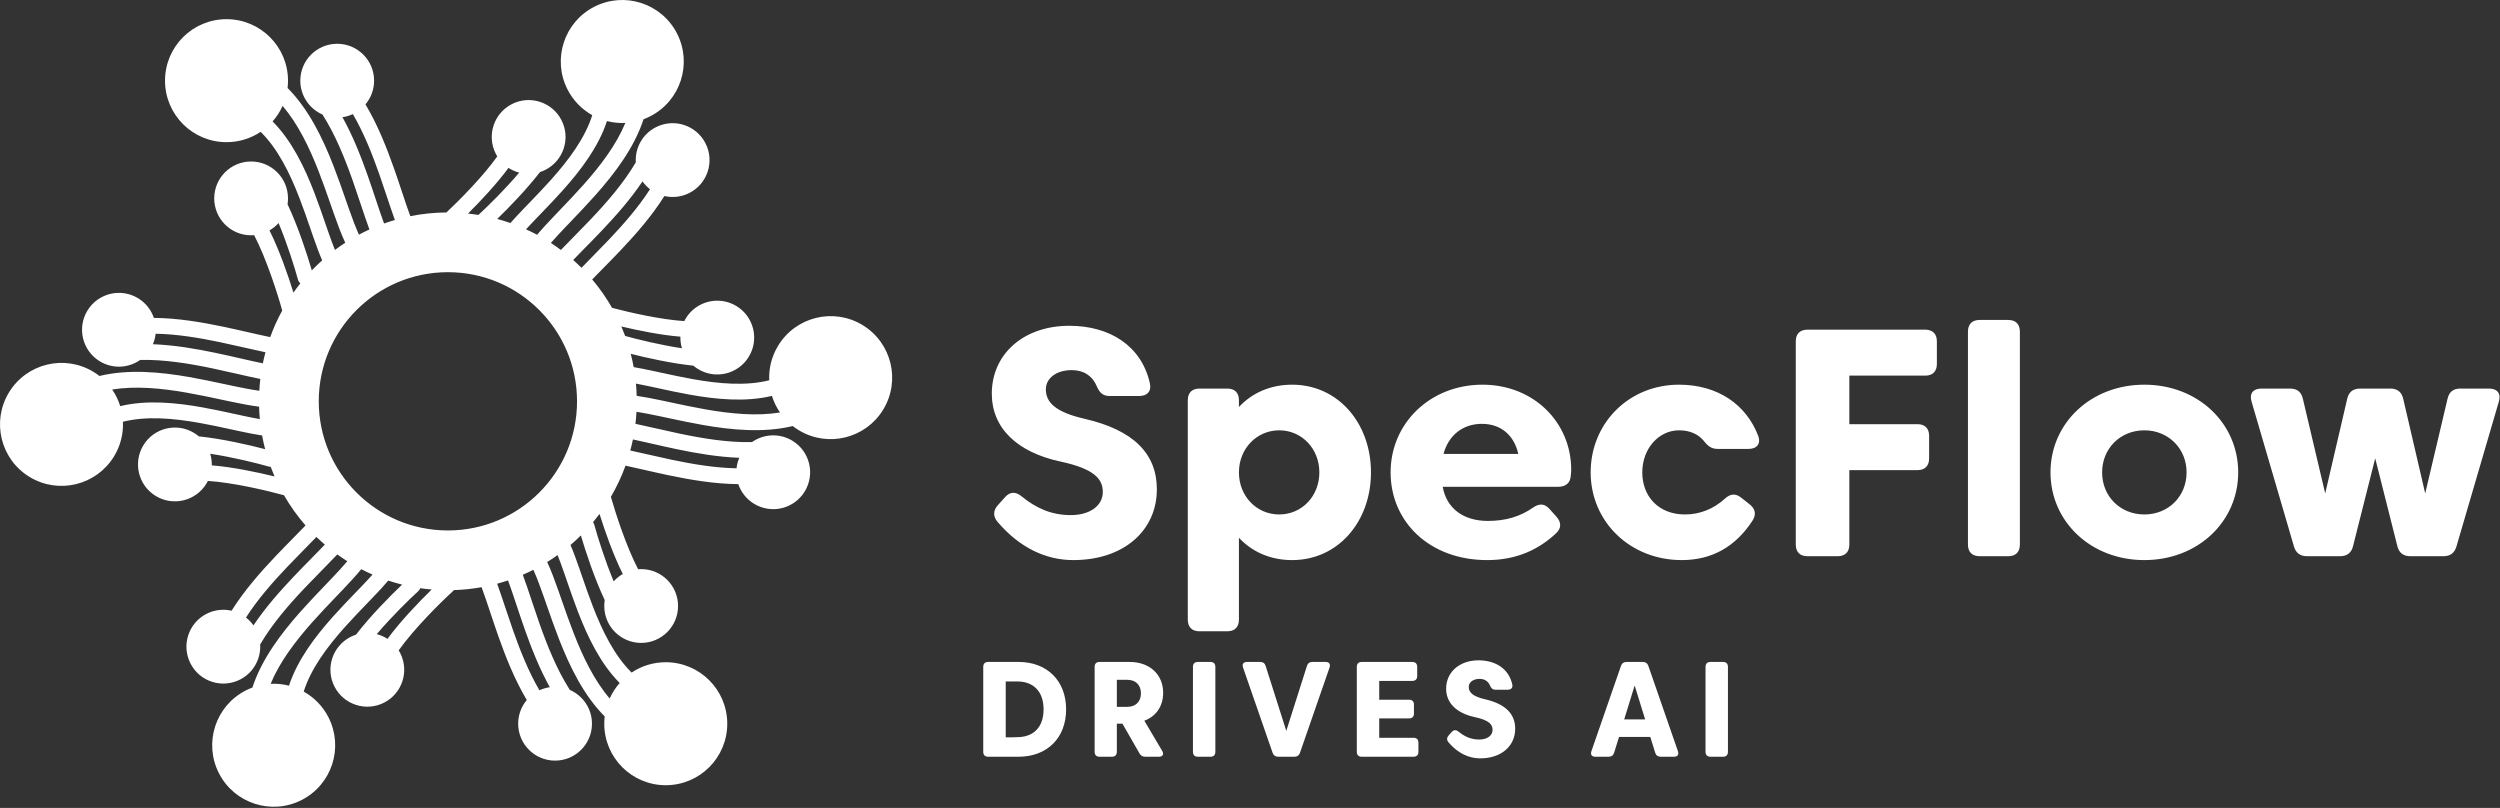 <svg width="1708" height="552" viewBox="0 0 1708 552" fill="none" xmlns="http://www.w3.org/2000/svg">
<rect x="0" y="0" width="1708" height="552" fill="#333333" stroke="none"/>
<path fill-rule="evenodd" clip-rule="evenodd" d="M319.785 145.87C322.168 146.123 324.532 146.441 326.874 146.822C333.188 141.03 344.883 129.543 354.71 117.943C352.126 117.257 349.655 116.164 347.4 114.697C339.499 125.473 328.473 137.236 319.785 145.87ZM339.685 149.583C342.737 150.406 345.744 151.339 348.702 152.376C351.326 149.395 354.233 146.304 357.262 143.139C358.659 141.679 360.088 140.197 361.539 138.692L361.54 138.691L361.54 138.69L361.541 138.69L361.552 138.678C366.375 133.676 371.446 128.416 376.451 122.822C388.575 109.273 399.626 94.488 404.631 78.692C397.621 74.78 391.655 68.82 387.728 61.135C377.172 40.473 385.365 15.165 406.027 4.609C426.69 -5.948 451.998 2.245 462.554 22.908C473.11 43.57 464.918 68.878 444.255 79.434C442.752 80.202 441.224 80.871 439.679 81.443C433.325 100.905 420.111 118.325 406.893 133.209C401.254 139.56 395.494 145.575 390.184 151.121L390.183 151.121L390.172 151.133C388.605 152.769 387.077 154.365 385.603 155.916C382.171 159.528 379.053 162.878 376.347 165.986C378.685 167.509 380.971 169.106 383.201 170.774C385.913 167.94 388.866 164.94 391.939 161.816L391.94 161.816L391.94 161.816L391.94 161.816L391.941 161.815L391.941 161.815L391.942 161.814C395.705 157.99 399.648 153.983 403.554 149.871C414.735 138.1 426.114 124.99 434.256 111.105C434.273 111.077 434.29 111.049 434.307 111.021C434.33 110.982 434.354 110.943 434.379 110.905C433.79 101.206 438.871 91.621 448.078 86.917C460.475 80.583 475.66 85.499 481.994 97.897C488.327 110.294 483.412 125.479 471.014 131.813C465.522 134.618 459.483 135.217 453.909 133.935C445.361 147.567 434.291 160.173 423.854 171.161C419.546 175.696 415.41 179.896 411.583 183.782C409.111 186.291 406.768 188.67 404.591 190.924C409.676 196.94 414.221 203.428 418.15 210.312C430.209 213.516 451.4 218.33 467.492 219.371C467.799 218.757 468.134 218.151 468.496 217.554C475.72 205.654 491.224 201.863 503.125 209.087C515.026 216.311 518.817 231.815 511.592 243.715C504.368 255.616 488.865 259.407 476.964 252.183C475.794 251.473 474.702 250.683 473.692 249.824C459.048 248.311 442.198 244.597 430.922 241.72C431.698 244.712 432.368 247.745 432.93 250.817C436.998 251.496 441.337 252.383 445.814 253.339C447.797 253.763 449.814 254.202 451.863 254.648L451.864 254.648C458.654 256.125 465.793 257.678 473.182 259C491.08 262.202 509.465 263.842 525.535 259.806C525.183 251.787 527.122 243.579 531.6 236.202C543.64 216.367 569.48 210.049 589.314 222.089C609.149 234.129 615.467 259.969 603.427 279.804C591.387 299.638 565.547 305.957 545.713 293.916C544.27 293.04 542.898 292.091 541.6 291.077C521.701 295.89 499.937 293.793 480.329 290.361C471.963 288.897 463.82 287.154 456.312 285.548L456.311 285.548L456.309 285.547C454.089 285.072 451.924 284.609 449.825 284.168C444.32 283.012 439.311 282.021 434.845 281.331C434.694 284.095 434.456 286.835 434.134 289.55C438.47 290.453 443.186 291.53 448.127 292.658L448.131 292.659L448.132 292.659L448.133 292.659L448.134 292.659L448.136 292.66C453.365 293.854 458.846 295.105 464.396 296.269C480.285 299.603 497.417 302.402 513.51 302.039C513.547 302.038 513.584 302.038 513.621 302.038L513.658 302.038L513.687 302.038L513.709 302.038L513.744 302.039C521.69 296.444 532.515 295.734 541.352 301.099C553.253 308.323 557.044 323.827 549.82 335.727C542.596 347.628 527.092 351.419 515.191 344.195C509.92 340.995 506.239 336.17 504.403 330.753C488.312 330.638 471.771 327.837 456.939 324.726C450.822 323.442 445.081 322.129 439.768 320.914L439.757 320.911L439.754 320.911L439.75 320.91L439.746 320.909C435.307 319.893 431.168 318.946 427.358 318.143C424.664 325.578 421.306 332.695 417.357 339.422C420.572 350.788 427.933 373.506 435.967 388.9C436.651 388.844 437.343 388.816 438.041 388.816C451.963 388.816 463.249 400.102 463.249 414.024C463.249 427.945 451.963 439.231 438.041 439.231C424.119 439.231 412.833 427.945 412.833 414.024C412.833 412.655 412.943 411.312 413.152 410.002C406.163 395.257 400.078 376.789 396.861 365.808C394.579 368.071 392.214 370.249 389.77 372.337C391.791 377.028 393.725 382.381 395.681 387.996C396.348 389.91 397.019 391.862 397.701 393.845L397.702 393.846L397.702 393.847L397.703 393.849C399.963 400.419 402.34 407.327 405.043 414.328C411.593 431.289 419.732 447.857 431.521 459.499C438.194 455.037 446.216 452.435 454.846 452.435C478.049 452.435 496.859 471.245 496.859 494.448C496.859 517.651 478.049 536.46 454.846 536.46C431.643 536.46 412.833 517.651 412.833 494.448C412.833 492.76 412.933 491.095 413.127 489.459C398.686 474.946 389.185 455.253 381.944 436.711C378.854 428.8 376.118 420.935 373.595 413.682L373.595 413.682L373.589 413.664C372.845 411.525 372.119 409.439 371.409 407.422C368.935 400.398 366.665 394.266 364.387 389.287C362.022 390.489 359.615 391.62 357.169 392.678C359.11 397.868 361.125 403.925 363.271 410.377L363.271 410.378L363.272 410.379L363.272 410.38L363.272 410.381L363.272 410.382L363.273 410.383L363.273 410.384L363.274 410.387C364.967 415.476 366.741 420.81 368.625 426.157C374.021 441.469 380.519 457.567 389.179 471.135C389.195 471.159 389.21 471.183 389.225 471.208C389.251 471.25 389.276 471.293 389.301 471.335C398.207 475.224 404.431 484.109 404.431 494.448C404.431 508.369 393.145 519.655 379.223 519.655C365.301 519.655 354.016 508.369 354.016 494.448C354.016 488.281 356.23 482.631 359.908 478.25C351.657 464.436 345.468 448.843 340.431 434.549C338.355 428.658 336.499 423.072 334.782 417.903L334.78 417.895L334.779 417.894L334.776 417.884L334.775 417.88C332.701 411.638 330.83 406.004 329.016 401.174C322.851 402.284 316.534 402.956 310.098 403.156C309.891 403.436 309.654 403.7 309.387 403.943C301.282 411.322 283.017 429.349 272.386 444.32C272.746 444.904 273.086 445.507 273.404 446.129C279.738 458.526 274.822 473.711 262.425 480.045C250.027 486.378 234.842 481.463 228.509 469.065C222.175 456.668 227.091 441.483 239.488 435.149C240.707 434.526 241.953 434.012 243.215 433.604C252.994 420.894 266.371 407.328 274.722 399.403C271.522 398.606 268.369 397.69 265.268 396.66C262.194 400.292 258.621 404.105 254.863 408.033C253.461 409.498 252.028 410.984 250.573 412.494L250.572 412.495L250.572 412.495C245.749 417.497 240.678 422.757 235.673 428.351C223.549 441.9 212.498 456.685 207.493 472.481C214.503 476.393 220.47 482.353 224.396 490.038C234.952 510.7 226.759 536.008 206.097 546.564C185.434 557.121 160.126 548.928 149.57 528.265C139.014 507.603 147.207 482.295 167.869 471.739C169.372 470.971 170.9 470.302 172.445 469.73C178.799 450.268 192.013 432.848 205.231 417.964C210.871 411.613 216.63 405.598 221.94 400.052L221.941 400.051L221.944 400.048L221.956 400.036L221.964 400.028L221.98 400.011C223.537 398.385 225.056 396.799 226.521 395.257C230.612 390.951 234.257 387.019 237.289 383.424C234.956 381.954 232.674 380.411 230.445 378.798C227.333 382.093 223.847 385.635 220.19 389.351L220.186 389.355L220.184 389.357L220.184 389.357C216.421 393.181 212.476 397.19 208.57 401.302C197.389 413.073 186.01 426.183 177.868 440.068C177.845 440.107 177.822 440.145 177.799 440.182L177.78 440.213C177.768 440.232 177.757 440.25 177.745 440.268C178.334 449.967 173.253 459.552 164.046 464.256C151.649 470.59 136.464 465.674 130.13 453.276C123.797 440.879 128.712 425.694 141.11 419.36C146.602 416.555 152.641 415.956 158.215 417.238C166.763 403.606 177.833 391 188.27 380.012C192.578 375.477 196.714 371.277 200.541 367.392L200.541 367.391L200.544 367.389L200.551 367.381C203.484 364.403 206.236 361.61 208.744 358.99C203.191 352.628 198.253 345.715 194.021 338.346C182.647 335.197 159.383 329.693 142.04 328.572C141.733 329.186 141.398 329.792 141.036 330.389C133.812 342.289 118.308 346.08 106.407 338.856C94.507 331.632 90.716 316.128 97.94 304.228C105.164 292.327 120.668 288.536 132.568 295.76C133.738 296.47 134.83 297.26 135.841 298.119C151.625 299.75 169.975 303.938 181.141 306.879C180.337 303.801 179.645 300.679 179.067 297.517C174.305 296.807 169.113 295.756 163.718 294.604C161.758 294.185 159.764 293.751 157.739 293.311L157.672 293.296L157.668 293.295C150.879 291.818 143.739 290.265 136.35 288.943C118.453 285.741 100.067 284.101 83.997 288.137C84.349 296.156 82.41 304.364 77.932 311.741C65.892 331.576 40.052 337.894 20.218 325.854C0.383 313.814 -5.935 287.974 6.105 268.139C18.145 248.305 43.985 241.986 63.82 254.027C65.263 254.903 66.634 255.852 67.932 256.866C87.831 252.053 109.596 254.15 129.203 257.582C137.565 259.045 145.704 260.787 153.21 262.393L153.215 262.394L153.217 262.394L153.22 262.395L153.221 262.395L153.223 262.396L153.225 262.396C155.445 262.871 157.609 263.334 159.708 263.775C166.252 265.149 172.098 266.29 177.16 266.97C177.31 264.255 177.544 261.562 177.858 258.895C172.87 257.903 167.298 256.631 161.406 255.285L161.4 255.284L161.4 255.284L161.4 255.284L161.399 255.284L161.398 255.284L161.398 255.283L161.397 255.283L161.397 255.283L161.395 255.283C156.166 254.089 150.685 252.838 145.136 251.674C129.247 248.34 112.115 245.541 96.022 245.904C95.944 245.906 95.866 245.906 95.788 245.904C87.843 251.499 77.018 252.209 68.18 246.844C56.279 239.62 52.488 224.116 59.712 212.216C66.936 200.315 82.44 196.524 94.341 203.748C99.613 206.948 103.293 211.773 105.13 217.19C121.22 217.305 137.761 220.106 152.593 223.217C158.715 224.502 164.461 225.816 169.778 227.032L169.778 227.033L169.779 227.033C175.186 228.27 180.15 229.405 184.614 230.304C186.887 224.018 189.634 217.959 192.812 212.17C192.805 212.147 192.798 212.124 192.791 212.101C192.779 212.062 192.768 212.023 192.757 211.984C189.873 201.409 182.13 176.942 173.635 160.663C172.951 160.719 172.259 160.747 171.56 160.747C157.639 160.747 146.353 149.462 146.353 135.54C146.353 121.618 157.639 110.332 171.56 110.332C185.482 110.332 196.768 121.618 196.768 135.54C196.768 136.909 196.659 138.252 196.449 139.561C203.645 154.743 209.883 173.87 213.018 184.709C215.296 182.343 217.663 180.063 220.114 177.876C217.99 173.033 215.967 167.443 213.921 161.567C213.254 159.653 212.582 157.701 211.9 155.718L211.9 155.717C209.639 149.146 207.262 142.237 204.558 135.235C198.008 118.274 189.869 101.707 178.08 90.064C171.408 94.526 163.385 97.128 154.755 97.128C131.552 97.128 112.743 78.319 112.743 55.116C112.743 31.913 131.552 13.103 154.755 13.103C177.958 13.103 196.768 31.913 196.768 55.116C196.768 56.804 196.668 58.468 196.475 60.104C210.915 74.617 220.417 94.31 227.657 112.852C230.747 120.763 233.483 128.629 236.006 135.881L236.006 135.881L236.006 135.882L236.011 135.895L236.02 135.921L236.02 135.922C236.762 138.053 237.485 140.131 238.193 142.142C240.673 149.185 242.949 155.332 245.233 160.318C247.577 159.065 249.964 157.882 252.391 156.772C250.462 151.606 248.46 145.589 246.329 139.182L246.329 139.182L246.329 139.182L246.329 139.182L246.329 139.182L246.329 139.181L246.329 139.181C244.636 134.091 242.861 128.755 240.976 123.406C235.58 108.094 229.083 91.996 220.422 78.428C220.38 78.362 220.339 78.295 220.3 78.228C211.395 74.339 205.171 65.454 205.171 55.116C205.171 41.194 216.457 29.908 230.378 29.908C244.3 29.908 255.586 41.194 255.586 55.116C255.586 61.283 253.371 66.933 249.694 71.313C257.945 85.128 264.134 100.721 269.171 115.014C271.248 120.909 273.104 126.498 274.822 131.671L274.825 131.679L274.827 131.684L274.827 131.684L274.828 131.687C276.802 137.631 278.594 143.025 280.327 147.697C288.306 146.086 296.552 145.211 304.991 145.147C313.865 136.835 330.003 120.563 339.738 106.853C339.378 106.269 339.038 105.666 338.72 105.044C332.386 92.647 337.302 77.462 349.699 71.128C362.097 64.794 377.282 69.71 383.615 82.108C389.949 94.505 385.033 109.69 372.636 116.024C371.417 116.646 370.171 117.16 368.909 117.569C359.979 129.176 348.048 141.496 339.685 149.583ZM264.342 134.403L264.339 134.394L264.338 134.391L264.337 134.389L264.336 134.385L264.335 134.382L264.335 134.381L264.334 134.379C262.641 129.288 260.866 123.953 258.981 118.604C254.149 104.89 248.432 90.544 241.068 77.951C238.858 78.987 236.473 79.712 233.969 80.07C241.097 92.86 246.604 106.871 251.165 119.815C253.244 125.715 255.102 131.309 256.821 136.485L256.822 136.486L256.822 136.487C258.825 142.516 260.639 147.978 262.395 152.697C264.823 151.825 267.285 151.024 269.779 150.296C268.043 145.528 266.244 140.121 264.342 134.403ZM235.886 165.836C233.162 160.062 230.604 153.115 228.003 145.731C227.263 143.63 226.518 141.487 225.76 139.31L225.76 139.309L225.76 139.308C223.247 132.088 220.602 124.485 217.594 116.782C211.278 100.607 203.611 84.697 193.079 72.355C191.333 76.232 189.016 79.796 186.234 82.94C199.437 96.249 208.078 114.362 214.636 131.343C217.42 138.552 219.886 145.721 222.157 152.323L222.158 152.324L222.158 152.325C222.829 154.276 223.483 156.177 224.123 158.014C225.77 162.745 227.314 167.021 228.832 170.751C231.125 169.037 233.478 167.397 235.886 165.836ZM205.202 193.611C204.434 192.936 203.849 192.037 203.56 190.977C201.363 182.92 196.344 166.797 190.321 152.376C188.535 154.365 186.438 156.068 184.105 157.409C190.768 170.663 196.762 187.9 200.473 199.901C201.986 197.755 203.563 195.657 205.202 193.611ZM181.359 240.66C176.826 239.727 171.859 238.593 166.641 237.401L166.639 237.401L166.639 237.401C161.408 236.207 155.926 234.955 150.375 233.791C136.143 230.805 120.914 228.248 106.328 228.008C106.067 230.435 105.449 232.85 104.455 235.175C119.087 235.72 133.922 238.283 147.354 241.1C153.476 242.385 159.222 243.699 164.539 244.915C170.027 246.171 175.058 247.322 179.573 248.227C180.094 245.676 180.69 243.153 181.359 240.66ZM177.013 277.842C171.093 277.115 164.454 275.81 157.488 274.348C155.331 273.895 153.135 273.425 150.905 272.948L150.842 272.935L150.835 272.933L150.832 272.932L150.828 272.931C143.354 271.332 135.484 269.649 127.34 268.223C110.236 265.23 92.657 263.527 76.642 266.126C79.05 269.63 80.894 273.461 82.138 277.47C100.366 273.09 120.334 275.102 138.253 278.308C145.86 279.669 153.268 281.281 160.09 282.766C162.106 283.204 164.071 283.632 165.975 284.039C170.156 284.932 174.014 285.717 177.526 286.325C177.265 283.522 177.093 280.694 177.013 277.842ZM184.933 318.931C184.453 318.928 183.966 318.86 183.483 318.721C175.454 316.418 159.068 312.342 143.615 310.007C144.389 312.566 144.756 315.243 144.692 317.933C158.715 319.053 175.488 322.547 187.575 325.511C186.636 323.348 185.755 321.154 184.933 318.931ZM207.734 375.49L207.719 375.505L207.717 375.507L207.717 375.507L207.717 375.508C203.954 379.332 200.009 383.34 196.103 387.452C186.088 397.996 175.915 409.613 168.05 421.9C169.978 423.396 171.709 425.19 173.166 427.258C181.313 415.092 191.285 403.813 200.737 393.862C205.045 389.326 209.181 385.127 213.008 381.241L213.009 381.241L213.009 381.24C216.23 377.97 219.233 374.921 221.935 372.082C219.966 370.389 218.048 368.638 216.185 366.832C213.553 369.577 210.7 372.476 207.734 375.49ZM246.807 388.872C243.225 393.25 238.922 397.889 234.353 402.698C232.819 404.312 231.25 405.951 229.656 407.616L229.655 407.617L229.655 407.617C224.367 413.139 218.8 418.954 213.309 425.137C201.779 438.121 191.098 452.187 184.899 467.18C189.146 466.972 193.374 467.414 197.439 468.46C203.284 450.648 215.483 434.713 227.622 421.147C232.775 415.388 238.037 409.93 242.883 404.905L242.885 404.903L242.893 404.894L242.921 404.865C244.34 403.393 245.723 401.959 247.057 400.565C249.789 397.71 252.298 395.041 254.527 392.545C251.907 391.404 249.333 390.179 246.807 388.872ZM287.16 401.855C286.867 402.605 286.402 403.3 285.766 403.879C279.59 409.502 267.516 421.306 257.414 433.23C259.998 433.916 262.469 435.009 264.724 436.476C273.434 424.596 285.943 411.516 294.929 402.752C292.317 402.53 289.726 402.23 287.16 401.855ZM339.648 398.79C341.441 403.679 343.299 409.265 345.267 415.182C346.96 420.273 348.735 425.61 350.62 430.959C355.453 444.674 361.17 459.019 368.533 471.612C370.743 470.576 373.128 469.851 375.632 469.494C368.505 456.704 362.998 442.693 358.436 429.748C356.358 423.849 354.5 418.256 352.781 413.08L352.78 413.078L352.779 413.076L352.778 413.071C350.73 406.905 348.879 401.333 347.086 396.542C344.638 397.363 342.158 398.113 339.648 398.79ZM373.832 383.975C376.513 389.7 379.035 396.554 381.599 403.833C382.336 405.928 383.08 408.066 383.836 410.238L383.841 410.254C386.354 417.475 388.999 425.078 392.007 432.781C398.324 448.956 405.99 464.867 416.522 477.208C418.268 473.332 420.586 469.768 423.367 466.624C410.164 453.315 401.523 435.201 394.966 418.22C392.182 411.011 389.715 403.842 387.444 397.24L387.444 397.238L387.441 397.23C386.771 395.283 386.118 393.384 385.479 391.549C383.894 386.998 382.405 382.868 380.943 379.24C378.628 380.894 376.257 382.474 373.832 383.975ZM405.154 356.768C405.551 357.297 405.856 357.909 406.041 358.586C408.239 366.644 413.257 382.767 419.28 397.187C421.066 395.198 423.164 393.495 425.497 392.154C419.102 379.436 413.324 363.048 409.589 351.14C408.162 353.058 406.683 354.934 405.154 356.768ZM430.618 307.796C434.471 308.619 438.596 309.561 442.89 310.541L442.893 310.542L442.894 310.542L442.894 310.542L442.897 310.543L442.906 310.545C448.133 311.738 453.611 312.989 459.157 314.152C473.389 317.138 488.618 319.695 503.205 319.935C503.465 317.508 504.083 315.093 505.077 312.768C490.445 312.223 475.611 309.66 462.178 306.843C456.057 305.559 450.313 304.244 444.997 303.028L444.993 303.027L444.99 303.027L444.983 303.025C440.473 301.993 436.271 301.032 432.411 300.22C431.888 302.774 431.29 305.3 430.618 307.796ZM434.986 270.431C440.261 271.187 446.031 272.333 452.045 273.595C454.221 274.052 456.437 274.527 458.689 275.008L458.695 275.01L458.697 275.01L458.701 275.011C466.176 276.61 474.047 278.294 482.192 279.72C499.296 282.713 516.875 284.416 532.89 281.817C530.482 278.313 528.638 274.482 527.394 270.473C509.166 274.853 489.198 272.841 471.279 269.635C463.672 268.274 456.264 266.662 449.443 265.177L449.442 265.177C447.426 264.738 445.461 264.311 443.557 263.904C440.336 263.216 437.306 262.592 434.478 262.064C434.736 264.828 434.906 267.618 434.986 270.431ZM427.102 229.521C435.449 231.863 451.112 235.699 465.917 237.936C465.144 235.377 464.776 232.7 464.84 230.01C451.781 228.967 436.336 225.865 424.513 223.049C425.432 225.177 426.296 227.335 427.102 229.521ZM404.4 175.673L404.406 175.667L404.408 175.665L404.408 175.665C408.171 171.841 412.115 167.833 416.021 163.721C426.036 153.177 436.209 141.56 444.074 129.273C442.146 127.777 440.415 125.982 438.958 123.915C430.811 136.081 420.839 147.36 411.387 157.311C407.079 161.847 402.943 166.046 399.116 169.932C396.444 172.645 393.923 175.204 391.599 177.619C393.542 179.343 395.433 181.124 397.269 182.961C399.525 180.627 401.923 178.19 404.4 175.673ZM366.908 160.393C370.144 156.583 373.86 152.591 377.772 148.475C379.3 146.866 380.864 145.233 382.453 143.574L382.454 143.572L382.466 143.559L382.469 143.557L382.469 143.556C387.757 138.034 393.324 132.219 398.815 126.036C410.345 113.052 421.026 98.986 427.225 83.993C422.978 84.201 418.75 83.759 414.685 82.713C408.84 100.525 396.641 116.46 384.502 130.026C379.351 135.782 374.091 141.238 369.247 146.262L369.247 146.262L369.245 146.264L369.243 146.266L369.242 146.268L369.241 146.268L369.241 146.269L369.232 146.277C367.803 147.76 366.41 149.204 365.067 150.608C363.039 152.728 361.134 154.744 359.375 156.664C361.932 157.827 364.444 159.071 366.908 160.393ZM394.228 274.182C394.228 322.908 354.727 362.408 306.001 362.408C257.275 362.408 217.775 322.908 217.775 274.182C217.775 225.455 257.275 185.955 306.001 185.955C354.727 185.955 394.228 225.455 394.228 274.182ZM686.668 339.649C690.095 335.78 693.853 335.78 697.944 339.097C708.225 347.498 718.727 351.92 731.551 351.92C744.485 351.92 753.44 345.619 753.44 336.112C753.44 327.378 747.802 320.303 724.476 315.328C695.18 309.027 677.602 292.666 677.602 268.897C677.602 242.034 699.16 222.577 730.556 222.577C758.083 222.577 779.861 236.175 785.61 261.933C786.826 267.35 783.73 270.556 778.313 270.556H758.193C753.44 270.556 751.118 268.234 749.239 263.702C746.254 256.737 740.395 252.868 732.214 252.868C721.822 252.868 714.526 258.285 714.526 266.023C714.526 274.646 720.717 281.5 741.058 286.143C774.113 293.771 790.363 309.69 790.363 334.343C790.363 361.98 768.364 382.653 733.209 382.653C714.747 382.653 696.617 374.362 681.361 356.342C678.266 352.473 678.597 348.604 681.803 345.066L686.668 339.649ZM936.645 322.735C936.645 356.342 914.203 382.653 882.807 382.653C867.773 382.653 855.28 376.905 846.436 367.397V423.336C846.436 428.421 843.562 431.295 838.477 431.295H819.462C814.377 431.295 811.503 428.421 811.503 423.336V273.43C811.503 268.345 814.377 265.47 819.462 265.47H838.477C843.562 265.47 846.436 268.345 846.436 273.43V278.073C855.28 268.566 867.773 262.817 882.807 262.817C914.203 262.817 936.645 289.128 936.645 322.735ZM901.38 322.735C901.38 306.484 889.33 293.992 873.963 293.992C858.597 293.992 846.436 306.484 846.436 322.735C846.436 339.097 858.597 351.478 873.963 351.478C889.33 351.478 901.38 339.097 901.38 322.735ZM985.658 332.574C988.201 347.056 999.477 355.9 1016.5 355.9C1028.77 355.9 1038.61 352.915 1047.46 346.725C1051.66 343.85 1055.3 343.961 1058.62 347.72L1063.37 353.026C1066.69 356.785 1066.91 360.764 1063.15 364.302C1051.44 375.246 1036.4 382.653 1016.06 382.653C976.483 382.653 950.061 356.342 950.061 322.735C950.061 289.128 977.146 262.817 1012.85 262.817C1047.9 262.817 1073.44 288.686 1073.44 320.856C1073.44 322.293 1073.32 323.951 1073.1 325.499C1072.66 330.253 1069.34 332.574 1064.59 332.574H985.658ZM1012.41 289.57C999.477 289.57 989.638 297.309 986.211 310.133H1037.29C1034.52 297.53 1025.57 289.57 1012.41 289.57ZM1195.3 344.514C1199.17 347.498 1200.05 351.368 1197.4 355.569C1186.01 373.146 1169.98 382.653 1148.98 382.653C1113.6 382.653 1086.74 356.342 1086.74 322.735C1086.74 289.128 1112.83 262.817 1147.1 262.817C1173.63 262.817 1192.98 276.415 1201.16 297.64C1203.26 303.168 1200.27 306.706 1194.52 306.706H1173.63C1169.21 306.706 1166.78 304.716 1164.01 301.178C1160.36 296.756 1154.73 293.992 1147.1 293.992C1133.28 293.992 1122 306.484 1122 322.735C1122 339.097 1133.06 351.478 1151.19 351.478C1161.58 351.478 1170.76 347.609 1178.38 340.755C1182.03 337.328 1185.68 336.886 1189.55 339.981L1195.3 344.514ZM1226.87 233.19C1226.87 228.105 1229.75 225.23 1234.83 225.23H1315.31C1320.4 225.23 1323.27 228.105 1323.27 233.19V248.667C1323.27 253.752 1320.4 256.626 1315.31 256.626H1263.47V289.791H1310.01C1315.09 289.791 1317.97 292.666 1317.97 297.751V313.228C1317.97 318.313 1315.09 321.188 1310.01 321.188H1263.47V372.04C1263.47 377.126 1260.59 380 1255.51 380H1234.83C1229.75 380 1226.87 377.126 1226.87 372.04V233.19ZM1344.5 226.557C1344.5 221.472 1347.37 218.597 1352.46 218.597H1372.03C1377.11 218.597 1379.98 221.472 1379.98 226.557V372.04C1379.98 377.126 1377.11 380 1372.03 380H1352.46C1347.37 380 1344.5 377.126 1344.5 372.04V226.557ZM1400.9 322.735C1400.9 289.128 1428.42 262.817 1465.02 262.817C1501.61 262.817 1529.14 289.128 1529.14 322.735C1529.14 356.342 1501.61 382.653 1465.02 382.653C1428.42 382.653 1400.9 356.342 1400.9 322.735ZM1436.16 322.735C1436.16 339.097 1448.54 351.478 1465.02 351.478C1481.49 351.478 1493.87 339.097 1493.87 322.735C1493.87 306.484 1481.49 293.992 1465.02 293.992C1448.54 293.992 1436.16 306.484 1436.16 322.735ZM1633.02 265.47C1637.78 265.47 1640.76 267.681 1641.87 272.435L1656.9 337.107L1672.16 272.435C1673.26 267.681 1676.14 265.47 1680.89 265.47H1700.46C1706.21 265.47 1708.86 268.897 1707.2 274.425L1678.24 373.367C1676.91 377.9 1673.92 380 1669.28 380H1646.73C1641.98 380 1638.99 377.679 1637.89 373.146L1622.74 313.117L1607.59 373.146C1606.49 377.679 1603.5 380 1598.75 380H1576.2C1571.56 380 1568.57 377.9 1567.24 373.367L1538.28 274.425C1536.62 268.897 1539.28 265.47 1545.02 265.47H1564.59C1569.34 265.47 1572.22 267.681 1573.32 272.435L1588.58 337.107L1603.62 272.435C1604.72 267.681 1607.71 265.47 1612.46 265.47H1633.02ZM728.368 484.622C728.368 465.103 715.371 452.244 695.898 452.244H675.083C672.956 452.244 671.753 453.447 671.753 455.574V513.67C671.753 515.797 672.956 517 675.083 517H695.898C715.371 517 728.368 504.188 728.368 484.622ZM687.109 503.725V465.565H694.973C705.704 465.565 712.966 472.041 712.966 484.622C712.966 496.741 706.305 503.031 696.36 503.586C694.834 503.679 693.261 503.725 691.642 503.725H687.109ZM794.665 473.336C794.665 460.755 785.368 452.244 771.816 452.244H751.186C749.058 452.244 747.856 453.447 747.856 455.574V513.67C747.856 515.797 749.058 517 751.186 517H759.697C761.825 517 763.027 515.797 763.027 513.67V494.428H766.866L778.476 514.687C779.401 516.26 780.604 517 782.408 517H791.751C794.388 517 795.359 515.335 794.018 513.022L781.806 492.393C789.808 489.432 794.665 482.494 794.665 473.336ZM763.027 482.911V464.455H770.243C776.071 464.455 779.494 468.155 779.494 473.706C779.494 479.164 776.071 482.911 770.243 482.911H763.027ZM830.332 455.574C830.332 453.447 829.129 452.244 827.001 452.244H818.352C816.224 452.244 815.021 453.447 815.021 455.574V513.67C815.021 515.797 816.224 517 818.352 517H827.001C829.129 517 830.332 515.797 830.332 513.67V455.574ZM892.901 454.973L878.793 499.331L864.686 454.973C864.084 453.077 862.882 452.244 860.939 452.244H851.919C849.468 452.244 848.45 453.724 849.237 456.037L869.45 514.317C870.097 516.121 871.3 517 873.243 517H884.344C886.286 517 887.489 516.121 888.137 514.317L908.35 456.037C909.136 453.724 908.118 452.244 905.667 452.244H896.647C894.705 452.244 893.502 453.077 892.901 454.973ZM930.305 452.244C928.178 452.244 926.975 453.447 926.975 455.574V513.67C926.975 515.797 928.178 517 930.305 517H965.736C967.864 517 969.067 515.797 969.067 513.67V507.379C969.067 505.251 967.864 504.049 965.736 504.049H942.285V490.82H962.683C964.811 490.82 966.014 489.617 966.014 487.49V481.384C966.014 479.256 964.811 478.054 962.683 478.054H942.285V465.195H964.904C967.031 465.195 968.234 463.993 968.234 461.865V455.574C968.234 453.447 967.031 452.244 964.904 452.244H930.305ZM996.511 499.886C994.8 498.498 993.227 498.498 991.793 500.117L989.758 502.384C988.417 503.864 988.278 505.483 989.573 507.102C995.956 514.641 1003.54 518.11 1011.27 518.11C1025.98 518.11 1035.18 509.461 1035.18 497.897C1035.18 487.582 1028.38 480.922 1014.55 477.73C1006.04 475.787 1003.45 472.92 1003.45 469.312C1003.45 466.074 1006.5 463.808 1010.85 463.808C1014.27 463.808 1016.72 465.426 1017.97 468.34C1018.76 470.237 1019.73 471.208 1021.72 471.208H1030.14C1032.4 471.208 1033.7 469.867 1033.19 467.6C1030.79 456.823 1021.67 451.134 1010.16 451.134C997.02 451.134 988 459.275 988 470.514C988 480.459 995.355 487.305 1007.61 489.941C1017.37 492.023 1019.73 494.983 1019.73 498.637C1019.73 502.615 1015.98 505.251 1010.57 505.251C1005.21 505.251 1000.81 503.401 996.511 499.886ZM1126.15 454.927C1125.5 453.123 1124.3 452.244 1122.35 452.244H1111.25C1109.31 452.244 1108.11 453.123 1107.46 454.927L1087.25 513.207C1086.46 515.52 1087.48 517 1089.93 517H1099C1100.94 517 1102.23 516.075 1102.79 514.225L1106.12 503.494H1127.49L1130.82 514.225C1131.37 516.075 1132.67 517 1134.61 517H1143.68C1146.13 517 1147.15 515.52 1146.36 513.207L1126.15 454.927ZM1116.8 468.34L1123.97 491.514H1109.64L1116.8 468.34ZM1180.53 455.574C1180.53 453.447 1179.33 452.244 1177.2 452.244H1168.55C1166.42 452.244 1165.22 453.447 1165.22 455.574V513.67C1165.22 515.797 1166.42 517 1168.55 517H1177.2C1179.33 517 1180.53 515.797 1180.53 513.67V455.574Z" fill="white"/>
</svg>
